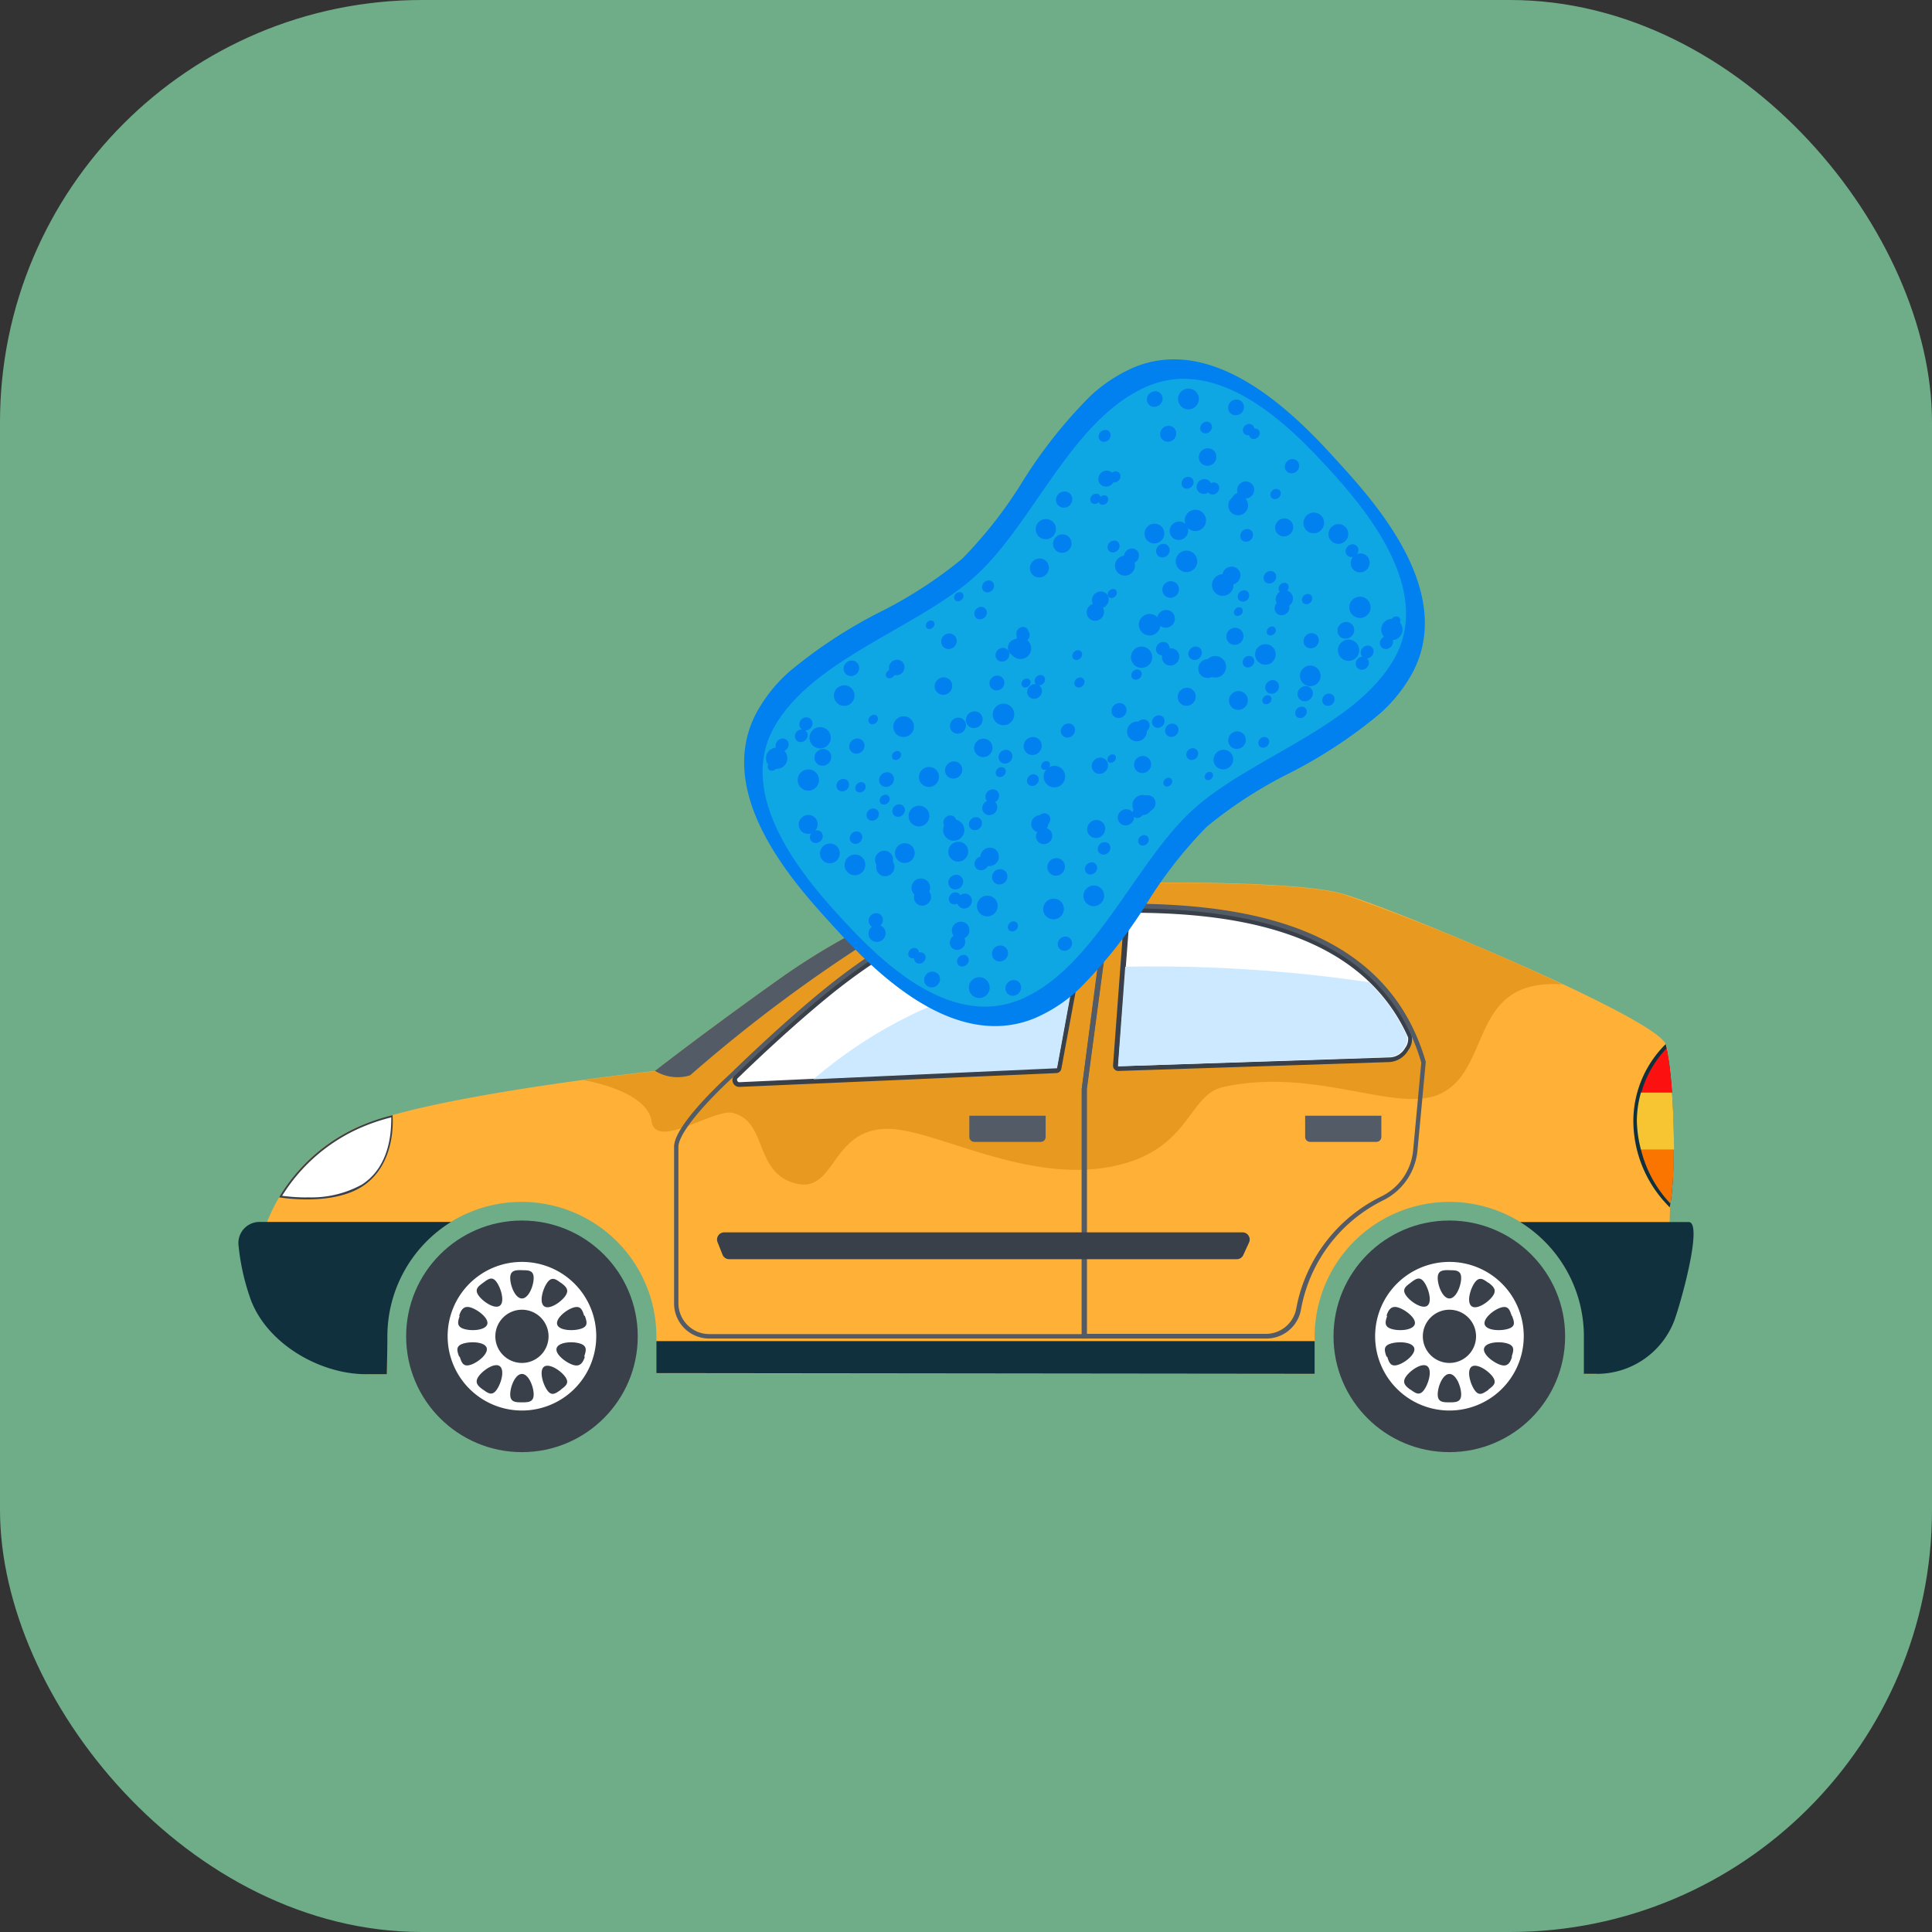 <svg id="_1" data-name="1" xmlns="http://www.w3.org/2000/svg" viewBox="0 0 164.83 164.83">
  <rect x="0" y="0" width="164.83" height="164.83" fill="#333333" stroke="none"/>
  <defs>
    <style>
      .cls-1 {
        fill: #6fad88;
      }

      .cls-2 {
        fill: #ffb137;
      }

      .cls-3 {
        fill: #39404a;
      }

      .cls-4 {
        fill: #fff;
      }

      .cls-5 {
        fill: #10303e;
      }

      .cls-6 {
        fill: #e89a20;
      }

      .cls-7 {
        fill: #525b66;
      }

      .cls-8 {
        fill: #fa7500;
      }

      .cls-9 {
        fill: #fc1010;
      }

      .cls-10 {
        fill: #f7c532;
      }

      .cls-11 {
        fill: #cce9ff;
      }

      .cls-12 {
        fill: #0081ef;
      }

      .cls-13 {
        fill: #0fa6e4;
      }
    </style>
  </defs>
  <title>19</title>
  <rect class="cls-1" width="164.83" height="164.83" rx="36.01" ry="36.01"/>
  <g>
    <path class="cls-2" d="M738.11,130c-1-2.34-23.12-11.53-27.54-12.82-5.74-1.67-32.38-.88-34.88.17a61.41,61.41,0,0,0-13.05,7c-6.21,4.41-10.75,7.94-10.75,7.94s-19.76,2.14-25.56,4.87a14.93,14.93,0,0,0-7.54,8l8.48,13H629s0-2.09,0-3.2a11.48,11.48,0,0,1,23,0c0,1.11,0,3.14,0,3.14l56.16,0.06s0-2.09,0-3.2a11.48,11.48,0,0,1,23,0c0,1.11,0,3.2,0,3.2h1s6-3.6,6-4.41S739.11,132.36,738.11,130Z" transform="translate(-596 -40.92)"/>
    <path class="cls-3" d="M626.32,137.17a15.1,15.1,0,0,0-6.51,5.9s4.46,0.78,7.1-.93c3-1.94,2.58-6.06,2.58-6.08A17.6,17.6,0,0,0,626.32,137.17Z" transform="translate(-596 -40.92)"/>
    <path class="cls-4" d="M622.18,143.08a15.73,15.73,0,0,1-2.11-.14,14.93,14.93,0,0,1,6.31-5.63,16.47,16.47,0,0,1,3-1.06c0,0.93,0,4.14-2.52,5.74a8.92,8.92,0,0,1-4.65,1.08h0Z" transform="translate(-596 -40.92)"/>
    <path class="cls-5" d="M738.11,130a9.24,9.24,0,0,0-2.76,6.51,10.4,10.4,0,0,0,2.84,7.14l0.26,0.28C739,141.4,738.89,133.14,738.11,130Z" transform="translate(-596 -40.92)"/>
    <path class="cls-5" d="M629.05,154.92a11.47,11.47,0,0,1,5.44-9.75H618.14a1.8,1.8,0,0,0-1.79,2,19.37,19.37,0,0,0,1,4.51c1.34,3.81,5.87,6.48,9.88,6.48H629S629.05,156,629.05,154.92Z" transform="translate(-596 -40.92)"/>
    <circle class="cls-3" cx="44.53" cy="114.01" r="9.88"/>
    <path class="cls-5" d="M740.07,145.18H725.69a11.47,11.47,0,0,1,5.44,9.75c0,1.11,0,3.2,0,3.2h1a7.07,7.07,0,0,0,6.74-4.61C739.57,151.52,741.27,145.18,740.07,145.18Z" transform="translate(-596 -40.92)"/>
    <path class="cls-6" d="M675.68,117.37a61.41,61.41,0,0,0-13.05,7c-6.21,4.41-10.75,7.94-10.75,7.94s-2.58.28-6.13,0.76c0,0,5.44.85,5.84,3.51,0.36,2.48,5.31-1.08,6.91-.71,3,0.71,1.82,5.05,5.31,6s3-4.5,7.75-4.64c4-.12,11.8,4.7,19.31,3.21,6.73-1.34,6.42-6.11,9.5-6.78,8.05-1.77,15,2.46,18.71.48,4.21-2.24,2.31-9.8,10.24-9.23a198.35,198.35,0,0,0-18.75-7.7C704.82,115.54,678.18,116.33,675.68,117.37Z" transform="translate(-596 -40.92)"/>
    <circle class="cls-3" cx="123.65" cy="114.01" r="9.88"/>
    <path class="cls-7" d="M671.72,120.21c0.23-.14-0.2-0.6-0.44-0.93a59.36,59.36,0,0,0-8.65,5.06c-6.21,4.41-10.75,7.94-10.75,7.94a3.68,3.68,0,0,0,3,.38A127.68,127.68,0,0,1,671.72,120.21Z" transform="translate(-596 -40.92)"/>
    <path class="cls-3" d="M659.08,133.65a0.58,0.58,0,0,1-.41-1c1.53-1.49,4.56-4.37,7.66-6.91,4.32-3.54,8.36-5.72,10.45-6.31,1.73-.48,10.83-1,12.31-1.05l-2.54,13.72a0.45,0.45,0,0,1-.42.37Z" transform="translate(-596 -40.92)"/>
    <path class="cls-4" d="M659.07,133.25a0.18,0.18,0,0,1-.16-0.11,0.19,0.19,0,0,1,0-.2c1.53-1.49,4.56-4.36,7.64-6.89,4.27-3.51,8.26-5.66,10.31-6.24,1.55-.44,9.46-0.89,11.72-1L686.17,132Z" transform="translate(-596 -40.92)"/>
    <path class="cls-7" d="M688.69,155.12H656.51a3,3,0,0,1-3-3V138.75c0-1.53,3-4.58,4.84-6.26l0.1-.1c1.54-1.5,4.58-4.38,7.69-6.93,4.66-3.82,8.61-5.83,10.59-6.38s12.16-1.05,12.6-1.08h1.51l-2.11,15.83v21.29Zm0.61-36.72c-0.1,0-10.63.54-12.5,1.06-2.09.59-6.13,2.76-10.44,6.3-3.09,2.54-6.13,5.42-7.66,6.91l-0.11.1c-3,2.78-4.71,5-4.71,6v13.34a2.64,2.64,0,0,0,2.63,2.63h31.78V133.81l2-15.4h-1Z" transform="translate(-596 -40.92)"/>
    <path class="cls-3" d="M691.41,132.29a0.45,0.45,0,0,1-.45-0.49l1-13.43c8.47,0,20.13,1.18,24.47,10.86a1.56,1.56,0,0,1-.29,1.3,2,2,0,0,1-1.59,1Z" transform="translate(-596 -40.92)"/>
    <path class="cls-4" d="M691.4,131.89l0,0,1-13.1c8.28,0,19.54,1.27,23.73,10.63a1.27,1.27,0,0,1-.26.92,1.56,1.56,0,0,1-1.25.79Z" transform="translate(-596 -40.92)"/>
    <path class="cls-7" d="M704,155.12H688.29V133.81l2.1-15.8h1.42c9.41,0,22.33,1.4,25.83,13.5v0l-0.71,7.59a5.28,5.28,0,0,1-2.93,4.23,12.93,12.93,0,0,0-7,9.28A3,3,0,0,1,704,155.12Zm-15.29-.4H704a2.63,2.63,0,0,0,2.59-2.16,13.34,13.34,0,0,1,7.27-9.57,4.87,4.87,0,0,0,2.7-3.9l0.7-7.51c-3.44-11.8-16.16-13.17-25.43-13.17h-1.07l-2.05,15.43v20.89Z" transform="translate(-596 -40.92)"/>
    <path class="cls-3" d="M702.07,148a0.61,0.61,0,0,1-.56.35h-43.3a0.61,0.61,0,0,1-.57-0.39l-0.42-1.06a0.61,0.61,0,0,1,.57-0.84H702a0.61,0.61,0,0,1,.56.87Z" transform="translate(-596 -40.92)"/>
    <path class="cls-7" d="M82.7,95.19h6.51a0,0,0,0,1,0,0V97a0.42,0.42,0,0,1-.42.42H83.12A0.42,0.42,0,0,1,82.7,97V95.19a0,0,0,0,1,0,0Z"/>
    <path class="cls-7" d="M111.34,95.19h6.51a0,0,0,0,1,0,0V97a0.42,0.42,0,0,1-.42.42h-5.66a0.42,0.42,0,0,1-.42-0.42V95.19A0,0,0,0,1,111.34,95.19Z"/>
    <path class="cls-4" d="M646.87,154.92a6.34,6.34,0,1,1-6.34-6.34A6.34,6.34,0,0,1,646.87,154.92Zm-6.34-5.64c-0.53,0-1,0-1,.67s0.43,1.75,1,1.75,1-1.08,1-1.75S641.06,149.29,640.53,149.29Zm-3.31,1.08c-0.42.31-.77,0.56-0.38,1.1s1.37,1.17,1.8.86,0.13-1.44-.26-2S637.64,150.05,637.22,150.36Zm-2,2.82c-0.16.5-.29,0.9,0.34,1.11s1.8,0.14,2-.36-0.74-1.24-1.37-1.45S635.33,152.68,635.17,153.18Zm0,3.48c0.16,0.5.29,0.9,0.93,0.7s1.53-.95,1.37-1.45-1.32-.57-2-0.36S635,156.17,635.17,156.67Zm2,2.82c0.42,0.31.77,0.56,1.16,0s0.69-1.67.26-2-1.41.32-1.8,0.86S636.79,159.18,637.22,159.49Zm3.31,1.08c0.53,0,1,0,1-.67s-0.43-1.75-1-1.75-1,1.08-1,1.75S640,160.56,640.53,160.56Zm3.31-1.08c0.42-.31.77-0.56,0.38-1.1s-1.37-1.17-1.8-.86-0.13,1.44.26,2S643.42,159.79,643.85,159.49Zm2-2.82c0.16-.5.29-0.9-0.34-1.11s-1.8-.14-2,0.36,0.74,1.24,1.37,1.45S645.73,157.17,645.9,156.67Zm0-3.48c-0.16-.5-0.29-0.9-0.93-0.7s-1.53.95-1.37,1.45,1.32,0.57,2,.36S646.06,153.68,645.9,153.18Zm-2-2.82c-0.42-.31-0.77-0.56-1.16,0s-0.69,1.67-.26,2,1.41-.32,1.8-0.86S644.27,150.67,643.85,150.36Zm-3.31,2.3a2.27,2.27,0,1,0,2.27,2.27A2.27,2.27,0,0,0,640.53,152.66Z" transform="translate(-596 -40.92)"/>
    <path class="cls-4" d="M726,154.92a6.34,6.34,0,1,1-6.34-6.34A6.34,6.34,0,0,1,726,154.92Zm-6.34-5.64c-0.53,0-1,0-1,.67s0.43,1.75,1,1.75,1-1.08,1-1.75S720.18,149.29,719.65,149.29Zm-3.31,1.08c-0.42.31-.77,0.56-0.38,1.1s1.37,1.17,1.8.86,0.13-1.44-.26-2S716.76,150.05,716.34,150.36Zm-2,2.82c-0.16.5-.29,0.9,0.34,1.11s1.8,0.14,2-.36-0.74-1.24-1.37-1.45S714.45,152.68,714.29,153.18Zm0,3.48c0.16,0.5.29,0.9,0.93,0.7s1.54-.95,1.37-1.45-1.32-.57-2-0.36S714.13,156.17,714.29,156.67Zm2,2.82c0.42,0.31.77,0.56,1.16,0s0.69-1.67.26-2-1.41.32-1.8,0.86S715.91,159.18,716.34,159.49Zm3.31,1.08c0.53,0,1,0,1-.67s-0.43-1.75-1-1.75-1,1.08-1,1.75S719.13,160.56,719.65,160.56Zm3.31-1.08c0.42-.31.77-0.56,0.38-1.1s-1.37-1.17-1.8-.86-0.13,1.44.26,2S722.54,159.79,723,159.49Zm2-2.82c0.16-.5.29-0.9-0.34-1.11s-1.8-.14-2,0.36,0.74,1.24,1.37,1.45S724.85,157.17,725,156.67Zm0-3.48c-0.16-.5-0.29-0.9-0.93-0.7s-1.53.95-1.37,1.45,1.32,0.57,2,.36S725.18,153.68,725,153.18Zm-2-2.82c-0.42-.31-0.77-0.56-1.16,0s-0.69,1.67-.26,2,1.41-.32,1.8-0.86S723.39,150.67,723,150.36Zm-3.31,2.3a2.27,2.27,0,1,0,2.27,2.27A2.27,2.27,0,0,0,719.65,152.66Z" transform="translate(-596 -40.92)"/>
    <path class="cls-5" d="M652,158.07l56.16,0.06s0-1.65,0-2.79H652C652,156.47,652,158.07,652,158.07Z" transform="translate(-596 -40.92)"/>
    <path class="cls-8" d="M738.47,143.56l0.05,0.05a32,32,0,0,0,.28-4.63H736A10.19,10.19,0,0,0,738.47,143.56Z" transform="translate(-596 -40.92)"/>
    <path class="cls-9" d="M738.19,130.35a9.14,9.14,0,0,0-2.16,3.78h2.62A28.47,28.47,0,0,0,738.19,130.35Z" transform="translate(-596 -40.92)"/>
    <path class="cls-10" d="M738.65,134.13H736a8.9,8.9,0,0,0-.35,2.4A10.26,10.26,0,0,0,736,139h2.82C738.81,137.4,738.76,135.69,738.65,134.13Z" transform="translate(-596 -40.92)"/>
    <path class="cls-11" d="M687.72,123.68a38.26,38.26,0,0,0-9.72,2.06A39.06,39.06,0,0,0,665.4,133l20.78-.94Z" transform="translate(-596 -40.92)"/>
    <path class="cls-11" d="M691.4,131.89l23.15-.79a1.56,1.56,0,0,0,1.25-.79,1.27,1.27,0,0,0,.26-0.92,14.93,14.93,0,0,0-3.27-4.67A125.31,125.31,0,0,0,692,123.4l-0.62,8.47Z" transform="translate(-596 -40.92)"/>
    <g>
      <path class="cls-12" d="M663.32,98.24a41,41,0,0,1,7.77-5.11,37.27,37.27,0,0,0,7-4.54,37.28,37.28,0,0,0,5.12-6.54,41,41,0,0,1,5.77-7.3,13,13,0,0,1,3.77-2.49c7.25-3,14.33,4.68,17.35,8s10.09,11,6.44,18a13,13,0,0,1-2.81,3.54,41,41,0,0,1-7.77,5.11,37.28,37.28,0,0,0-7,4.54,37.29,37.29,0,0,0-5.12,6.54,41,41,0,0,1-5.77,7.3,13,13,0,0,1-3.77,2.49c-7.25,3-14.33-4.68-17.35-8s-10.09-11-6.44-18a13,13,0,0,1,2.81-3.54h0Z" transform="translate(-596 -40.92)"/>
      <path class="cls-13" d="M683.23,126.12c6.19-2.72,9.6-11.58,14.49-16.07s14-7.11,17.27-13-2.53-12.76-5.62-16.13-9.25-9.78-15.58-7-9.6,11.58-14.49,16.07-14,7.11-17.27,13,2.53,12.76,5.62,16.13S676.91,128.9,683.23,126.12Z" transform="translate(-596 -40.92)"/>
      <g>
        <ellipse class="cls-12" cx="674.59" cy="116.71" rx="0.8" ry="0.79" transform="translate(-497.52 445.64) rotate(-42.52)"/>
        <ellipse class="cls-12" cx="714.29" cy="95.75" rx="0.58" ry="0.53" transform="translate(-472.89 467) rotate(-42.52)"/>
        <circle class="cls-12" cx="712.02" cy="92.72" r="0.91" transform="translate(-471.5 464.59) rotate(-42.51)"/>
        <ellipse class="cls-12" cx="671.52" cy="114.88" rx="0.79" ry="0.77" transform="translate(-497.11 443.05) rotate(-42.51)"/>
        <ellipse class="cls-12" cx="711.36" cy="87.92" rx="0.57" ry="0.52" transform="translate(-468.45 462.85) rotate(-42.51)"/>
        <ellipse class="cls-12" cx="705.56" cy="85.92" rx="0.78" ry="0.76" transform="translate(-468.61 458.42) rotate(-42.51)"/>
        <ellipse class="cls-12" cx="706.25" cy="80.73" rx="0.63" ry="0.59" transform="translate(-464.87 457.59) rotate(-42.52)"/>
        <ellipse class="cls-12" cx="712.63" cy="96.52" rx="0.57" ry="0.52" transform="translate(-473.9 466.01) rotate(-42.51)"/>
        <circle class="cls-12" cx="711.03" cy="96.36" r="0.91" transform="translate(-474.2 464.9) rotate(-42.51)"/>
        <ellipse class="cls-12" cx="712.04" cy="88.94" rx="0.82" ry="0.8" transform="translate(-468.94 463.6) rotate(-42.51)"/>
        <ellipse class="cls-12" cx="705.49" cy="91.02" rx="0.46" ry="0.39" transform="translate(-472.05 459.76) rotate(-42.51)"/>
        <ellipse class="cls-12" cx="708.06" cy="85.51" rx="0.89" ry="0.88" transform="translate(-467.65 460.03) rotate(-42.51)"/>
        <ellipse class="cls-12" cx="710.18" cy="86.47" rx="0.85" ry="0.84" transform="translate(-467.76 461.7) rotate(-42.51)"/>
        <ellipse class="cls-12" cx="701.65" cy="84.06" rx="0.85" ry="0.84" transform="translate(-468.39 455.27) rotate(-42.51)"/>
        <circle class="cls-12" cx="714.75" cy="94.62" r="0.91" transform="translate(-472.07 466.93) rotate(-42.51)"/>
        <ellipse class="cls-12" cx="715.05" cy="93.89" rx="0.44" ry="0.38" transform="translate(-471.48 466.96) rotate(-42.51)"/>
        <ellipse class="cls-12" cx="707.76" cy="98.54" rx="0.88" ry="0.88" transform="translate(-476.53 463.27) rotate(-42.51)"/>
        <ellipse class="cls-12" cx="705.35" cy="92.75" rx="0.65" ry="0.61" transform="translate(-473.25 460.11) rotate(-42.51)"/>
        <ellipse class="cls-12" cx="705.57" cy="92" rx="0.75" ry="0.72" transform="translate(-472.71 460.04) rotate(-42.51)"/>
        <ellipse class="cls-12" cx="704.33" cy="90.14" rx="0.56" ry="0.51" transform="translate(-471.77 458.73) rotate(-42.51)"/>
        <ellipse class="cls-12" cx="702.33" cy="86.57" rx="0.57" ry="0.52" transform="translate(-469.87 456.44) rotate(-42.51)"/>
        <ellipse class="cls-12" cx="712.23" cy="97.51" rx="0.58" ry="0.54" transform="translate(-474.69 465.97) rotate(-42.51)"/>
        <ellipse class="cls-12" cx="710.79" cy="94.65" rx="0.73" ry="0.7" transform="translate(-473.1 464.3) rotate(-42.51)"/>
        <ellipse class="cls-12" cx="703.96" cy="96.74" rx="0.88" ry="0.88" transform="translate(-476.34 460.2) rotate(-42.51)"/>
        <ellipse class="cls-12" cx="703.92" cy="96.47" rx="0.51" ry="0.45" transform="translate(-476.19 460.05) rotate(-42.51)"/>
        <ellipse class="cls-12" cx="707.55" cy="92.08" rx="0.47" ry="0.41" transform="translate(-472.28 461.34) rotate(-42.51)"/>
        <ellipse class="cls-12" cx="701.67" cy="93.13" rx="0.41" ry="0.34" transform="translate(-474.52 457.66) rotate(-42.51)"/>
        <ellipse class="cls-12" cx="701.67" cy="83.55" rx="0.58" ry="0.53" transform="translate(-468.04 455.15) rotate(-42.51)"/>
        <ellipse class="cls-12" cx="709.31" cy="100.58" rx="0.55" ry="0.5" transform="translate(-477.5 464.85) rotate(-42.51)"/>
        <ellipse class="cls-12" cx="707.36" cy="100.1" rx="0.67" ry="0.63" transform="translate(-477.72 463.37) rotate(-42.51)"/>
        <ellipse class="cls-12" cx="707.89" cy="95.63" rx="0.67" ry="0.63" transform="translate(-474.51 462.61) rotate(-42.52)"/>
        <ellipse class="cls-12" cx="701.63" cy="100.65" rx="0.81" ry="0.8" transform="translate(-479.57 459.67) rotate(-42.51)"/>
        <ellipse class="cls-12" cx="699.04" cy="97.96" rx="0.81" ry="0.8" transform="translate(-478.46 457.18) rotate(-42.51)"/>
        <ellipse class="cls-12" cx="704.49" cy="94.8" rx="0.42" ry="0.35" transform="translate(-474.85 460.09) rotate(-42.52)"/>
        <ellipse class="cls-12" cx="699.67" cy="94.46" rx="0.51" ry="0.46" transform="matrix(0.74, -0.68, 0.68, 0.74, -475.9, 456.72)"/>
        <ellipse class="cls-12" cx="695.47" cy="93.7" rx="0.77" ry="0.75" transform="translate(-476.51 453.67) rotate(-42.51)"/>
        <ellipse class="cls-12" cx="679.72" cy="114.53" rx="0.62" ry="0.57" transform="translate(-494.71 448.53) rotate(-42.51)"/>
        <ellipse class="cls-12" cx="707.01" cy="101.72" rx="0.52" ry="0.46" transform="translate(-478.92 463.53) rotate(-42.51)"/>
        <ellipse class="cls-12" cx="704.52" cy="99.52" rx="0.61" ry="0.56" transform="translate(-478.06 461.3) rotate(-42.51)"/>
        <ellipse class="cls-12" cx="702.49" cy="97.34" rx="0.52" ry="0.47" transform="translate(-477.18 459.28) rotate(-42.5)"/>
        <ellipse class="cls-12" cx="697.24" cy="100.35" rx="0.78" ry="0.76" transform="translate(-480.54 456.61) rotate(-42.51)"/>
        <ellipse class="cls-12" cx="701.05" cy="90.01" rx="0.78" ry="0.76" transform="translate(-472.55 456.47) rotate(-42.51)"/>
        <circle class="cls-12" cx="694.06" cy="94.18" r="0.92" transform="translate(-477.19 452.86) rotate(-42.51)"/>
        <circle class="cls-12" cx="697.23" cy="88.82" r="0.92" transform="translate(-472.76 453.55) rotate(-42.51)"/>
        <circle class="cls-12" cx="700.32" cy="90.84" r="0.92" transform="translate(-473.31 456.17) rotate(-42.51)"/>
        <circle class="cls-12" cx="699.69" cy="97.81" r="0.92" transform="translate(-478.19 457.58) rotate(-42.51)"/>
        <ellipse class="cls-12" cx="677.53" cy="116.16" rx="0.65" ry="0.61" transform="translate(-496.4 447.45) rotate(-42.51)"/>
        <ellipse class="cls-12" cx="704.06" cy="100.57" rx="0.42" ry="0.35" transform="translate(-478.87 461.31) rotate(-42.51)"/>
        <ellipse class="cls-12" cx="700.37" cy="105.71" rx="0.85" ry="0.83" transform="translate(-483.34 460.13) rotate(-42.51)"/>
        <ellipse class="cls-12" cx="694.84" cy="102.5" rx="0.56" ry="0.51" transform="translate(-482.58 455.62) rotate(-42.52)"/>
        <ellipse class="cls-12" cx="695.21" cy="96.27" rx="0.6" ry="0.55" transform="translate(-478.33 454.14) rotate(-42.51)"/>
        <ellipse class="cls-12" cx="697.94" cy="96.62" rx="0.6" ry="0.55" transform="translate(-477.82 456.12) rotate(-42.51)"/>
        <ellipse class="cls-12" cx="695.85" cy="96.93" rx="0.75" ry="0.73" transform="translate(-478.58 454.79) rotate(-42.51)"/>
        <ellipse class="cls-12" cx="695.86" cy="91.2" rx="0.72" ry="0.7" transform="translate(-474.71 453.27) rotate(-42.51)"/>
        <ellipse class="cls-12" cx="703.81" cy="104.24" rx="0.49" ry="0.43" transform="translate(-481.44 462.07) rotate(-42.51)"/>
        <ellipse class="cls-12" cx="699.16" cy="107.16" rx="0.39" ry="0.32" transform="translate(-484.6 459.75) rotate(-42.52)"/>
        <ellipse class="cls-12" cx="701.5" cy="104.01" rx="0.76" ry="0.74" transform="translate(-481.86 460.49) rotate(-42.51)"/>
        <ellipse class="cls-12" cx="695.97" cy="103.21" rx="0.59" ry="0.55" transform="translate(-482.81 456.5) rotate(-42.51)"/>
        <ellipse class="cls-12" cx="692.98" cy="103.29" rx="0.85" ry="0.84" transform="translate(-483.63 454.52) rotate(-42.51)"/>
        <circle class="cls-12" cx="693.41" cy="97.01" r="0.91" transform="translate(-479.31 453.11) rotate(-42.51)"/>
        <ellipse class="cls-12" cx="690.91" cy="91.58" rx="0.42" ry="0.35" transform="translate(-476.23 450.09) rotate(-42.52)"/>
        <ellipse class="cls-12" cx="670.83" cy="120.55" rx="0.74" ry="0.72" transform="translate(-501.14 444.06) rotate(-42.51)"/>
        <ellipse class="cls-12" cx="693.9" cy="109.48" rx="0.71" ry="0.68" transform="translate(-487.6 456.72) rotate(-42.51)"/>
        <ellipse class="cls-12" cx="697.7" cy="105.22" rx="0.53" ry="0.48" transform="translate(-483.7 458.22) rotate(-42.51)"/>
        <ellipse class="cls-12" cx="690.87" cy="105.68" rx="0.4" ry="0.32" transform="translate(-485.78 453.75) rotate(-42.52)"/>
        <ellipse class="cls-12" cx="692.93" cy="98.43" rx="0.47" ry="0.41" transform="translate(-480.35 453.22) rotate(-42.51)"/>
        <ellipse class="cls-12" cx="704.84" cy="83.08" rx="0.47" ry="0.41" transform="translate(-466.89 457.18) rotate(-42.51)"/>
        <ellipse class="cls-12" cx="691.49" cy="101.57" rx="0.66" ry="0.62" transform="translate(-482.9 453) rotate(-42.51)"/>
        <ellipse class="cls-12" cx="683.53" cy="99.19" rx="0.42" ry="0.35" transform="translate(-483.36 447.03) rotate(-42.51)"/>
        <ellipse class="cls-12" cx="695.61" cy="107.61" rx="0.41" ry="0.34" transform="translate(-485.86 457.44) rotate(-42.51)"/>
        <ellipse class="cls-12" cx="691.05" cy="112.27" rx="0.86" ry="0.85" transform="matrix(0.74, -0.68, 0.68, 0.74, -490.25, 455.52)"/>
        <ellipse class="cls-12" cx="689.51" cy="111.62" rx="0.78" ry="0.76" transform="translate(-490.18 454.36) rotate(-42.51)"/>
        <ellipse class="cls-12" cx="693.5" cy="102.84" rx="0.59" ry="0.54" transform="translate(-483.2 454.74) rotate(-42.51)"/>
        <circle class="cls-12" cx="685.95" cy="107.15" r="0.92" transform="translate(-488.1 450.78) rotate(-42.51)"/>
        <ellipse class="cls-12" cx="688.06" cy="99.11" rx="0.46" ry="0.4" transform="translate(-482.09 450.1) rotate(-42.51)"/>
        <circle class="cls-12" cx="681.6" cy="101.84" r="0.92" transform="translate(-485.65 446.45) rotate(-42.51)"/>
        <ellipse class="cls-12" cx="686.09" cy="114.85" rx="0.76" ry="0.74" transform="translate(-493.26 452.9) rotate(-42.51)"/>
        <ellipse class="cls-12" cx="693.09" cy="110.24" rx="0.5" ry="0.44" transform="translate(-488.32 456.39) rotate(-42.51)"/>
        <ellipse class="cls-12" cx="690.2" cy="113.3" rx="0.56" ry="0.51" transform="translate(-491.15 455.24) rotate(-42.51)"/>
        <ellipse class="cls-12" cx="684.72" cy="111.22" rx="0.74" ry="0.71" transform="translate(-491.13 451.07) rotate(-42.52)"/>
        <ellipse class="cls-12" cx="685.07" cy="110.88" rx="0.58" ry="0.53" transform="translate(-490.88 451.12) rotate(-42.51)"/>
        <ellipse class="cls-12" cx="687.13" cy="103.28" rx="0.63" ry="0.58" transform="translate(-485.2 450.5) rotate(-42.51)"/>
        <ellipse class="cls-12" cx="684.13" cy="104.6" rx="0.78" ry="0.76" transform="translate(-486.82 448.92) rotate(-42.52)"/>
        <ellipse class="cls-12" cx="682.4" cy="119.93" rx="0.46" ry="0.4" transform="translate(-497.66 451.74) rotate(-42.51)"/>
        <ellipse class="cls-12" cx="692.07" cy="110.66" rx="0.71" ry="0.68" transform="translate(-488.88 455.8) rotate(-42.51)"/>
        <ellipse class="cls-12" cx="689.82" cy="106.21" rx="0.71" ry="0.68" transform="translate(-486.44 453.16) rotate(-42.51)"/>
        <ellipse class="cls-12" cx="693.54" cy="112.6" rx="0.48" ry="0.42" transform="translate(-489.78 457.33) rotate(-42.51)"/>
        <ellipse class="cls-12" cx="685.09" cy="112.25" rx="0.71" ry="0.68" transform="translate(-491.79 451.51) rotate(-42.51)"/>
        <ellipse class="cls-12" cx="685.22" cy="106.25" rx="0.41" ry="0.34" transform="translate(-487.71 450) rotate(-42.51)"/>
        <ellipse class="cls-12" cx="681.4" cy="106.81" rx="0.46" ry="0.39" transform="translate(-489.03 447.67) rotate(-42.52)"/>
        <ellipse class="cls-12" cx="681.76" cy="105.44" rx="0.61" ry="0.57" transform="translate(-488.03 447.51) rotate(-42.51)"/>
        <ellipse class="cls-12" cx="677.68" cy="121.27" rx="0.68" ry="0.64" transform="translate(-499.81 448.91) rotate(-42.51)"/>
        <ellipse class="cls-12" cx="686.84" cy="121.4" rx="0.63" ry="0.59" transform="translate(-497.49 455.13) rotate(-42.51)"/>
        <ellipse class="cls-12" cx="689.06" cy="114.97" rx="0.55" ry="0.49" transform="translate(-492.55 454.95) rotate(-42.51)"/>
        <ellipse class="cls-12" cx="681.29" cy="115.72" rx="0.67" ry="0.64" transform="translate(-495.12 449.86) rotate(-42.51)"/>
        <ellipse class="cls-12" cx="667.91" cy="107.92" rx="0.56" ry="0.51" transform="translate(-493.38 438.75) rotate(-42.51)"/>
        <ellipse class="cls-12" cx="703.02" cy="77.92" rx="0.48" ry="0.42" transform="translate(-463.87 454.61) rotate(-42.51)"/>
        <ellipse class="cls-12" cx="701.46" cy="75.69" rx="0.69" ry="0.66" transform="translate(-462.78 452.95) rotate(-42.51)"/>
        <ellipse class="cls-12" cx="697.4" cy="74.97" rx="0.89" ry="0.89" transform="translate(-463.36 450.02) rotate(-42.51)"/>
        <ellipse class="cls-12" cx="698.71" cy="82.41" rx="0.65" ry="0.62" transform="translate(-468.02 452.89) rotate(-42.51)"/>
        <ellipse class="cls-12" cx="702.53" cy="77.59" rx="0.51" ry="0.46" transform="translate(-463.78 454.17) rotate(-42.51)"/>
        <ellipse class="cls-12" cx="698.86" cy="77.35" rx="0.53" ry="0.47" transform="translate(-464.54 451.69) rotate(-42.51)"/>
        <ellipse class="cls-12" cx="694.55" cy="75.01" rx="0.69" ry="0.65" transform="translate(-464.09 448.17) rotate(-42.52)"/>
        <ellipse class="cls-12" cx="702.28" cy="82.73" rx="0.74" ry="0.72" transform="translate(-467.32 455.36) rotate(-42.51)"/>
        <ellipse class="cls-12" cx="699.51" cy="82.61" rx="0.54" ry="0.49" transform="translate(-467.97 453.45) rotate(-42.51)"/>
        <ellipse class="cls-12" cx="699.01" cy="79.88" rx="0.76" ry="0.74" transform="translate(-466.23 452.44) rotate(-42.51)"/>
        <ellipse class="cls-12" cx="695.7" cy="77.97" rx="0.7" ry="0.67" transform="translate(-465.86 449.63) rotate(-42.51)"/>
        <ellipse class="cls-12" cx="694.49" cy="86.43" rx="0.85" ry="0.84" transform="translate(-471.86 451.09) rotate(-42.51)"/>
        <ellipse class="cls-12" cx="695.2" cy="87.89" rx="0.6" ry="0.56" transform="translate(-472.65 451.95) rotate(-42.51)"/>
        <ellipse class="cls-12" cx="689.46" cy="83.48" rx="0.47" ry="0.41" transform="translate(-471.19 446.9) rotate(-42.51)"/>
        <ellipse class="cls-12" cx="684.74" cy="98.99" rx="0.47" ry="0.41" transform="translate(-482.87 447.85) rotate(-42.52)"/>
        <ellipse class="cls-12" cx="690.4" cy="81.76" rx="0.7" ry="0.67" transform="translate(-469.79 447.08) rotate(-42.51)"/>
        <circle class="cls-12" cx="697.97" cy="85.3" r="0.91" transform="translate(-470.17 453.15) rotate(-42.51)"/>
        <ellipse class="cls-12" cx="696.56" cy="86.17" rx="0.8" ry="0.78" transform="translate(-471.12 452.44) rotate(-42.51)"/>
        <ellipse class="cls-12" cx="662.7" cy="104.44" rx="0.58" ry="0.53" transform="translate(-492.36 434.37) rotate(-42.51)"/>
        <circle class="cls-12" cx="664.96" cy="107.46" r="0.91" transform="translate(-493.83 436.66) rotate(-42.51)"/>
        <ellipse class="cls-12" cx="665.63" cy="112.27" rx="0.57" ry="0.52" transform="translate(-496.89 438.4) rotate(-42.51)"/>
        <ellipse class="cls-12" cx="671.43" cy="114.27" rx="0.78" ry="0.76" transform="translate(-496.74 442.81) rotate(-42.51)"/>
        <ellipse class="cls-12" cx="670.73" cy="119.46" rx="0.63" ry="0.59" transform="translate(-500.44 443.68) rotate(-42.51)"/>
        <ellipse class="cls-12" cx="664.35" cy="103.67" rx="0.57" ry="0.52" transform="translate(-491.42 435.26) rotate(-42.51)"/>
        <circle class="cls-12" cx="665.95" cy="103.83" r="0.91" transform="translate(-491.1 436.4) rotate(-42.51)"/>
        <ellipse class="cls-12" cx="664.95" cy="111.24" rx="0.82" ry="0.8" transform="translate(-496.39 437.65) rotate(-42.51)"/>
        <ellipse class="cls-12" cx="671.49" cy="109.16" rx="0.46" ry="0.39" transform="translate(-493.28 441.49) rotate(-42.51)"/>
        <ellipse class="cls-12" cx="668.93" cy="114.68" rx="0.89" ry="0.88" transform="translate(-497.66 441.26) rotate(-42.51)"/>
        <ellipse class="cls-12" cx="666.8" cy="113.72" rx="0.85" ry="0.84" transform="translate(-497.58 439.55) rotate(-42.51)"/>
        <ellipse class="cls-12" cx="675.33" cy="116.13" rx="0.85" ry="0.84" transform="matrix(0.74, -0.68, 0.68, 0.74, -496.96, 445.95)"/>
        <ellipse class="cls-12" cx="673.19" cy="113.68" rx="0.85" ry="0.84" transform="translate(-495.87 443.87) rotate(-42.51)"/>
        <circle class="cls-12" cx="662.24" cy="105.56" r="0.91" transform="translate(-493.24 434.36) rotate(-42.51)"/>
        <ellipse class="cls-12" cx="661.93" cy="106.3" rx="0.44" ry="0.38" transform="translate(-493.87 434.27) rotate(-42.51)"/>
        <ellipse class="cls-12" cx="668.02" cy="100.26" rx="0.88" ry="0.88" transform="translate(-488.16 436.83) rotate(-42.51)"/>
        <ellipse class="cls-12" cx="671.64" cy="107.44" rx="0.65" ry="0.61" transform="translate(-492.07 441.15) rotate(-42.51)"/>
        <ellipse class="cls-12" cx="677.33" cy="106.57" rx="0.75" ry="0.72" transform="translate(-489.95 444.82) rotate(-42.51)"/>
        <ellipse class="cls-12" cx="672.65" cy="110.04" rx="0.56" ry="0.51" transform="translate(-493.54 442.56) rotate(-42.51)"/>
        <ellipse class="cls-12" cx="674.65" cy="113.62" rx="0.57" ry="0.52" transform="matrix(0.74, -0.68, 0.68, 0.74, -495.47, 444.8)"/>
        <ellipse class="cls-12" cx="664.76" cy="102.68" rx="0.58" ry="0.54" transform="translate(-490.66 435.26) rotate(-42.51)"/>
        <ellipse class="cls-12" cx="666.2" cy="105.54" rx="0.73" ry="0.7" transform="translate(-492.21 436.98) rotate(-42.51)"/>
        <ellipse class="cls-12" cx="669.43" cy="108.11" rx="0.47" ry="0.41" transform="translate(-493.05 439.92) rotate(-42.52)"/>
        <ellipse class="cls-12" cx="676.76" cy="113.69" rx="0.58" ry="0.53" transform="matrix(0.74, -0.68, 0.68, 0.74, -494.89, 446.34)"/>
        <ellipse class="cls-12" cx="669.1" cy="104.56" rx="0.67" ry="0.63" transform="translate(-490.78 438.7) rotate(-42.51)"/>
        <ellipse class="cls-12" cx="672.49" cy="105.39" rx="0.42" ry="0.35" transform="translate(-490.46 441.18) rotate(-42.51)"/>
        <ellipse class="cls-12" cx="673.96" cy="122.27" rx="0.48" ry="0.42" transform="translate(-501.43 446.7) rotate(-42.52)"/>
        <ellipse class="cls-12" cx="675.53" cy="124.5" rx="0.69" ry="0.66" transform="translate(-502.58 448.26) rotate(-42.51)"/>
        <ellipse class="cls-12" cx="679.58" cy="125.22" rx="0.89" ry="0.89" transform="translate(-501.96 451.26) rotate(-42.52)"/>
        <ellipse class="cls-12" cx="678.28" cy="117.78" rx="0.65" ry="0.62" transform="translate(-497.3 448.38) rotate(-42.51)"/>
        <ellipse class="cls-12" cx="674.45" cy="122.6" rx="0.51" ry="0.46" transform="translate(-501.54 447.09) rotate(-42.51)"/>
        <ellipse class="cls-12" cx="678.12" cy="122.84" rx="0.53" ry="0.47" transform="translate(-500.74 449.63) rotate(-42.51)"/>
        <ellipse class="cls-12" cx="682.43" cy="125.18" rx="0.69" ry="0.65" transform="translate(-501.2 453.14) rotate(-42.51)"/>
        <ellipse class="cls-12" cx="674.7" cy="117.46" rx="0.74" ry="0.72" transform="translate(-498.03 445.86) rotate(-42.51)"/>
        <ellipse class="cls-12" cx="693.46" cy="106.11" rx="0.74" ry="0.72" transform="translate(-485.41 455.59) rotate(-42.51)"/>
        <ellipse class="cls-12" cx="701.33" cy="95.18" rx="0.74" ry="0.72" transform="translate(-475.95 458.03) rotate(-42.51)"/>
        <ellipse class="cls-12" cx="677.47" cy="117.58" rx="0.54" ry="0.49" transform="translate(-497.39 447.75) rotate(-42.51)"/>
        <ellipse class="cls-12" cx="677.97" cy="120.31" rx="0.76" ry="0.74" transform="translate(-499.11 448.81) rotate(-42.51)"/>
        <ellipse class="cls-12" cx="681.29" cy="122.22" rx="0.7" ry="0.67" transform="translate(-499.49 451.61) rotate(-42.51)"/>
        <circle class="cls-12" cx="677.38" cy="111.75" r="0.91" transform="translate(-493.48 446.16) rotate(-42.51)"/>
        <ellipse class="cls-12" cx="680.43" cy="114.02" rx="0.8" ry="0.78" transform="translate(-494.2 448.83) rotate(-42.51)"/>
        <ellipse class="cls-12" cx="690.14" cy="83.57" rx="0.44" ry="0.37" transform="translate(-471.07 447.4) rotate(-42.51)"/>
        <ellipse class="cls-12" cx="677.72" cy="102.8" rx="0.7" ry="0.67" transform="translate(-487.32 444.08) rotate(-42.51)"/>
        <ellipse class="cls-12" cx="692.55" cy="88.37" rx="0.66" ry="0.62" transform="translate(-473.7 450.26) rotate(-42.51)"/>
        <ellipse class="cls-12" cx="691.97" cy="89.16" rx="0.86" ry="0.85" transform="translate(-474.36 450.11) rotate(-42.51)"/>
        <ellipse class="cls-12" cx="691.16" cy="81.66" rx="0.5" ry="0.44" transform="translate(-469.48 447.62) rotate(-42.52)"/>
        <ellipse class="cls-12" cx="685.25" cy="86.11" rx="0.87" ry="0.86" transform="translate(-474.03 444.8) rotate(-42.52)"/>
        <ellipse class="cls-12" cx="689.46" cy="93.16" rx="0.75" ry="0.73" transform="translate(-477.74 449.43) rotate(-42.51)"/>
        <ellipse class="cls-12" cx="686.66" cy="87.33" rx="0.8" ry="0.78" transform="translate(-474.49 446.09) rotate(-42.52)"/>
        <ellipse class="cls-12" cx="691.02" cy="87.57" rx="0.54" ry="0.48" transform="translate(-473.56 449.01) rotate(-42.51)"/>
        <ellipse class="cls-12" cx="697.34" cy="82.13" rx="0.54" ry="0.48" transform="translate(-468.23 451.85) rotate(-42.51)"/>
        <ellipse class="cls-12" cx="686.79" cy="83.55" rx="0.71" ry="0.68" transform="translate(-471.94 445.11) rotate(-42.51)"/>
        <ellipse class="cls-12" cx="683.2" cy="94.87" rx="0.54" ry="0.48" transform="translate(-480.51 445.71) rotate(-42.51)"/>
        <ellipse class="cls-12" cx="689.86" cy="92.08" rx="0.73" ry="0.7" transform="translate(-476.88 449.45) rotate(-42.51)"/>
        <ellipse class="cls-12" cx="684.66" cy="89.35" rx="0.82" ry="0.8" transform="translate(-476.4 445.23) rotate(-42.51)"/>
        <ellipse class="cls-12" cx="670.47" cy="110.43" rx="0.55" ry="0.5" transform="translate(-494.41 441.14) rotate(-42.51)"/>
        <ellipse class="cls-12" cx="687.88" cy="96.78" rx="0.45" ry="0.38" transform="translate(-480.57 449.36) rotate(-42.51)"/>
        <ellipse class="cls-12" cx="682.73" cy="96.18" rx="0.74" ry="0.72" transform="translate(-481.55 445.68) rotate(-42.51)"/>
        <ellipse class="cls-12" cx="680.3" cy="90.95" rx="0.54" ry="0.48" transform="translate(-478.65 442.68) rotate(-42.51)"/>
        <ellipse class="cls-12" cx="677.82" cy="91.85" rx="0.43" ry="0.36" transform="translate(-479.86 441.31) rotate(-42.52)"/>
        <ellipse class="cls-12" cx="684.3" cy="99.96" rx="0.65" ry="0.61" transform="translate(-483.65 447.8) rotate(-42.52)"/>
        <ellipse class="cls-12" cx="683.29" cy="95.14" rx="0.58" ry="0.53" transform="translate(-480.69 445.81) rotate(-42.51)"/>
        <ellipse class="cls-12" cx="675.33" cy="94.18" rx="0.4" ry="0.33" transform="translate(-482.11 440.21) rotate(-42.51)"/>
        <ellipse class="cls-12" cx="679.64" cy="93.2" rx="0.56" ry="0.51" transform="translate(-480.32 442.85) rotate(-42.51)"/>
        <ellipse class="cls-12" cx="669.05" cy="112.41" rx="0.56" ry="0.51" transform="translate(-496.12 440.69) rotate(-42.51)"/>
        <ellipse class="cls-12" cx="679.15" cy="102.36" rx="0.73" ry="0.7" transform="translate(-486.62 444.96) rotate(-42.52)"/>
        <circle class="cls-12" cx="683.06" cy="96.23" r="0.91" transform="translate(-481.48 445.94) rotate(-42.51)"/>
        <ellipse class="cls-12" cx="681.51" cy="96.76" rx="0.61" ry="0.57" transform="translate(-482.24 445.04) rotate(-42.51)"/>
        <ellipse class="cls-12" cx="690.23" cy="78.08" rx="0.54" ry="0.48" transform="translate(-467.33 446.03) rotate(-42.51)"/>
        <ellipse class="cls-12" cx="681.07" cy="99.21" rx="0.65" ry="0.62" transform="translate(-484.04 445.35) rotate(-42.51)"/>
        <ellipse class="cls-12" cx="676.49" cy="99.45" rx="0.76" ry="0.74" transform="translate(-485.39 442.34) rotate(-42.51)"/>
        <ellipse class="cls-12" cx="672.49" cy="97.84" rx="0.68" ry="0.65" transform="translate(-485.34 439.24) rotate(-42.51)"/>
        <ellipse class="cls-12" cx="668.61" cy="97.9" rx="0.68" ry="0.65" transform="translate(-486.39 436.64) rotate(-42.51)"/>
        <ellipse class="cls-12" cx="676.97" cy="95.64" rx="0.68" ry="0.65" transform="translate(-482.7 441.65) rotate(-42.51)"/>
        <ellipse class="cls-12" cx="671.96" cy="98.41" rx="0.41" ry="0.34" transform="translate(-485.88 439.01) rotate(-42.51)"/>
        <ellipse class="cls-12" cx="679.88" cy="104.72" rx="0.79" ry="0.78" transform="translate(-488.05 446.02) rotate(-42.51)"/>
        <ellipse class="cls-12" cx="673.08" cy="102.89" rx="0.89" ry="0.88" transform="translate(-488.6 440.96) rotate(-42.51)"/>
        <ellipse class="cls-12" cx="674.39" cy="110.52" rx="0.89" ry="0.88" transform="translate(-493.41 443.85) rotate(-42.51)"/>
        <ellipse class="cls-12" cx="680.22" cy="118.19" rx="0.89" ry="0.88" transform="translate(-497.06 449.81) rotate(-42.51)"/>
        <ellipse class="cls-12" cx="685.87" cy="118.45" rx="0.89" ry="0.88" transform="translate(-495.75 453.69) rotate(-42.51)"/>
        <ellipse class="cls-12" cx="689.3" cy="117.33" rx="0.89" ry="0.88" transform="translate(-494.09 455.71) rotate(-42.51)"/>
        <ellipse class="cls-12" cx="670.49" cy="102.31" rx="0.44" ry="0.37" transform="translate(-488.83 439.13) rotate(-42.52)"/>
        <ellipse class="cls-12" cx="675.24" cy="107.18" rx="0.86" ry="0.85" transform="translate(-490.93 443.55) rotate(-42.51)"/>
        <ellipse class="cls-12" cx="680.47" cy="109.86" rx="0.66" ry="0.62" transform="translate(-491.34 447.83) rotate(-42.52)"/>
        <ellipse class="cls-12" cx="684.11" cy="107.46" rx="0.53" ry="0.47" transform="translate(-488.79 449.61) rotate(-42.51)"/>
        <ellipse class="cls-12" cx="680.66" cy="108.85" rx="0.61" ry="0.56" transform="translate(-490.65 447.62) rotate(-42.51)"/>
      </g>
    </g>
  </g>
</svg>
